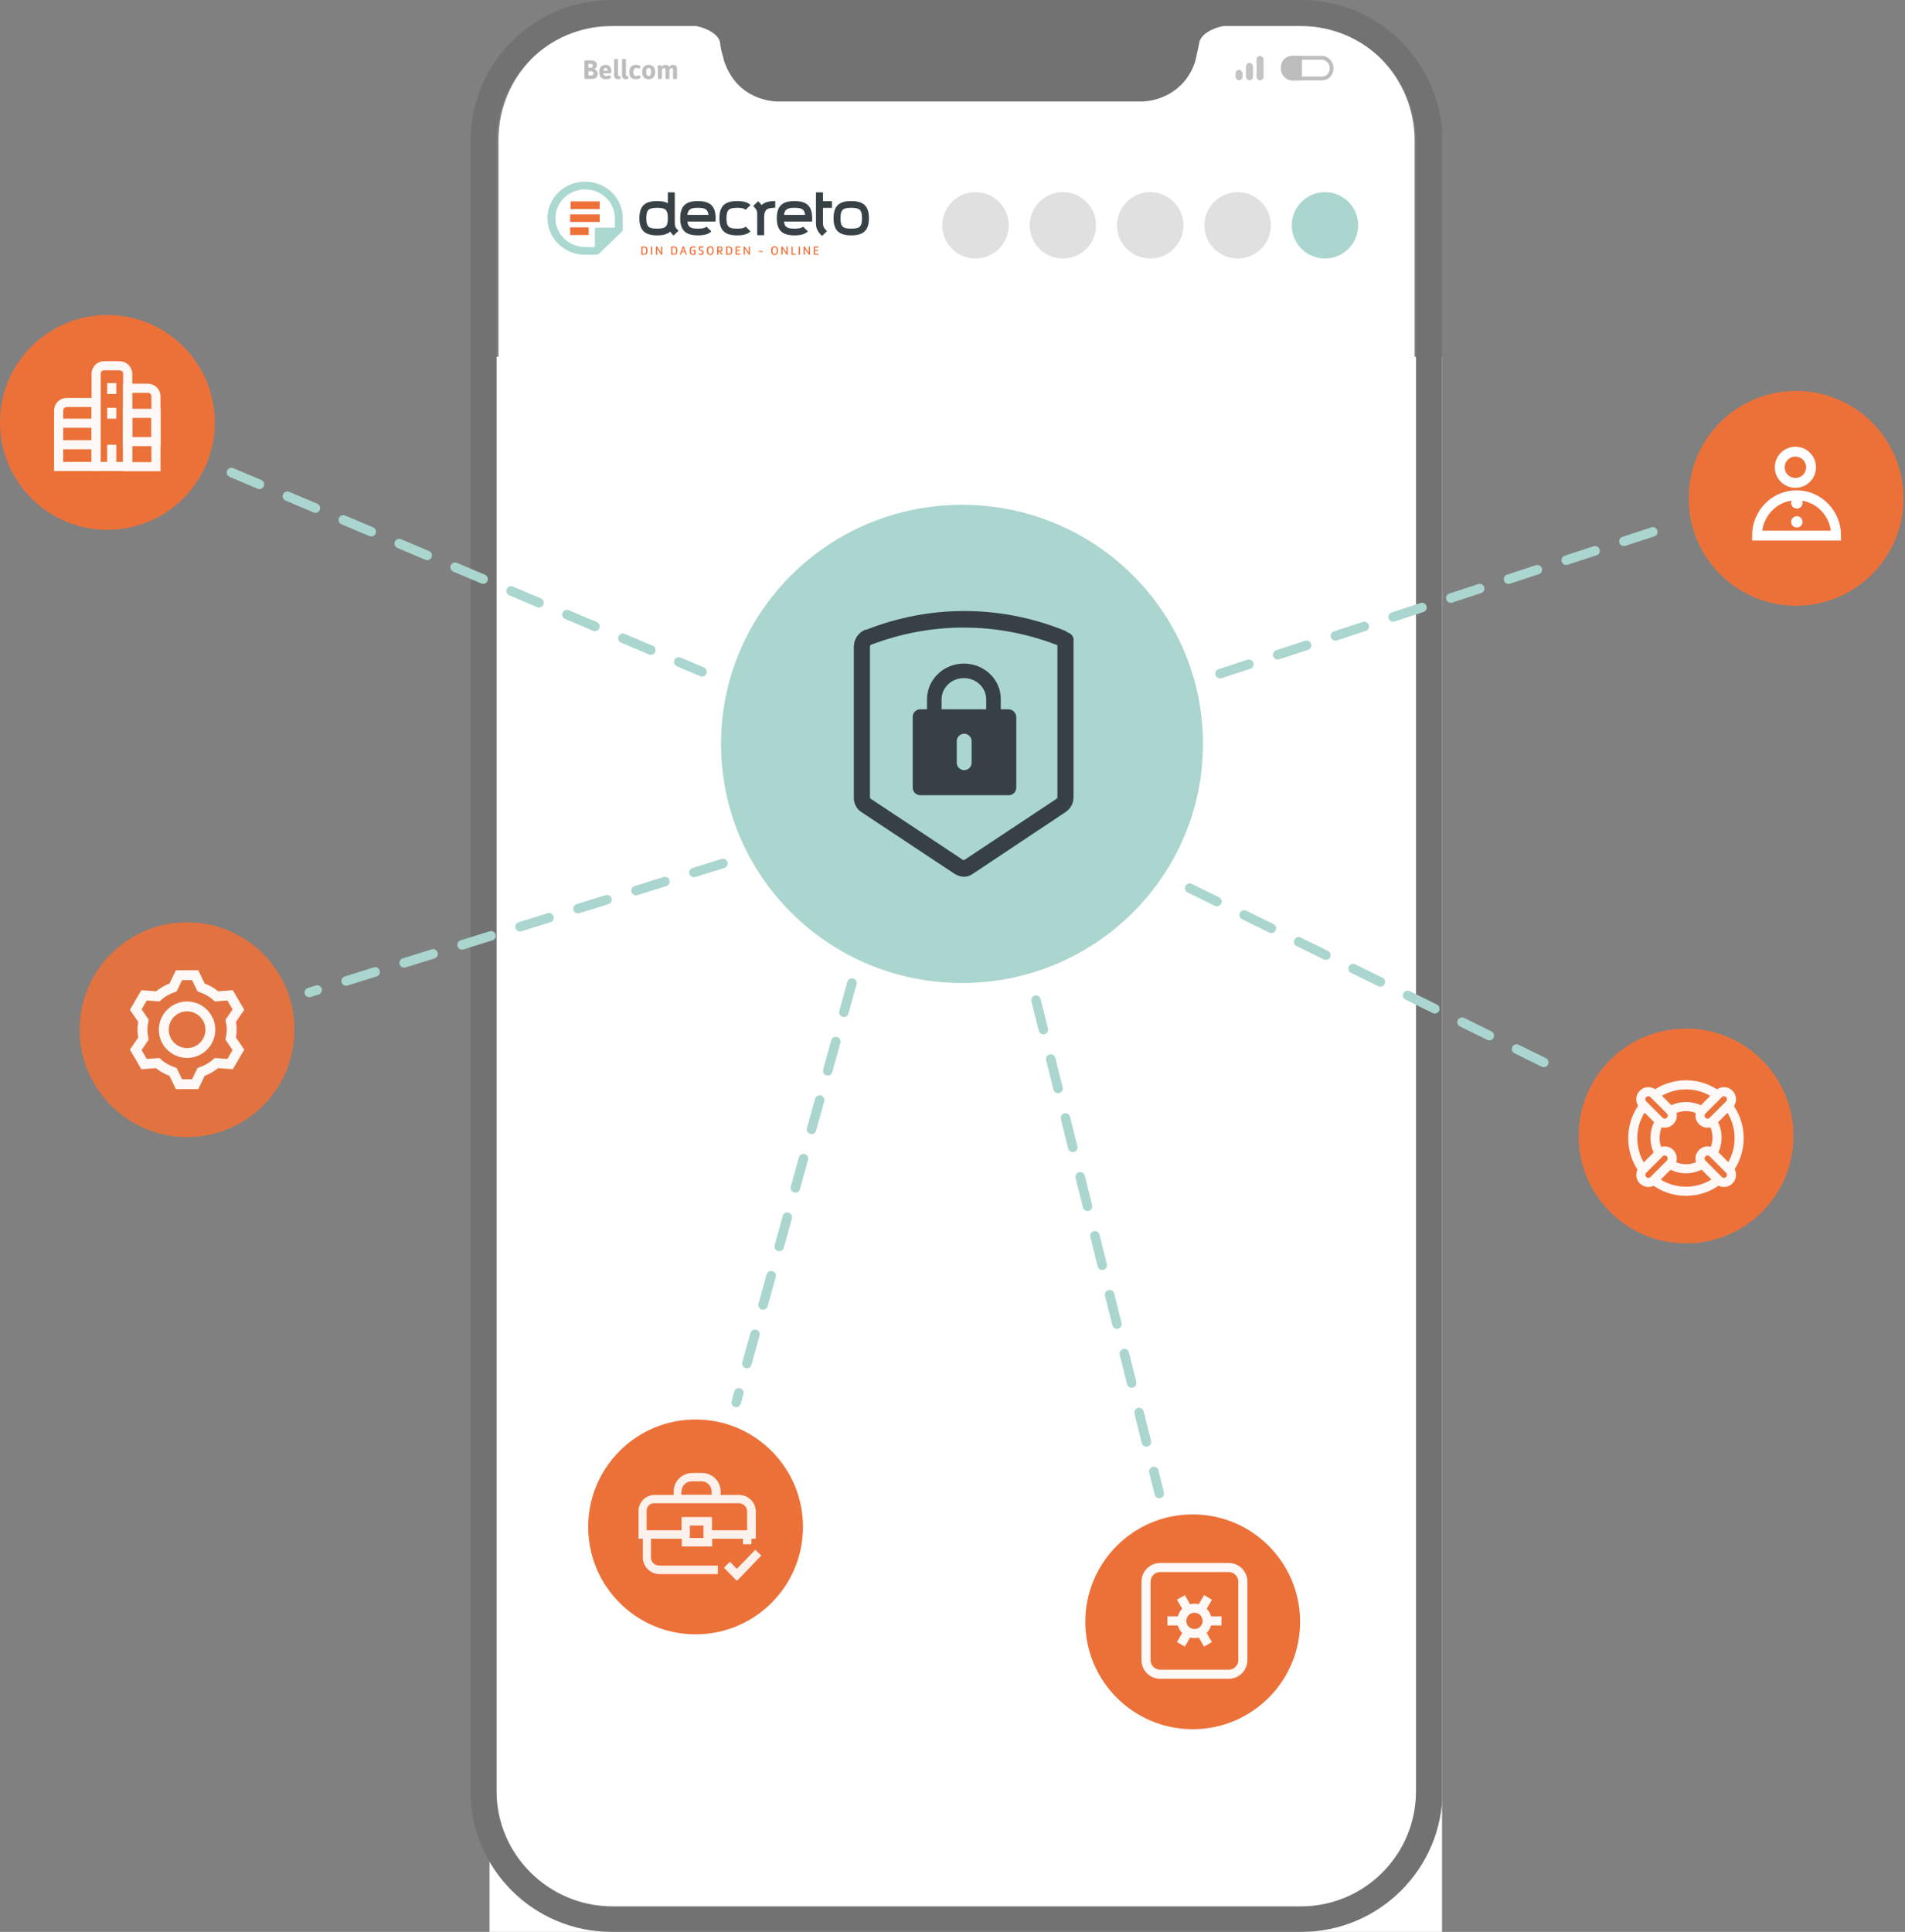 <svg width="502" height="509" viewBox="0 0 502 509" fill="none" xmlns="http://www.w3.org/2000/svg">
<rect x="0" y="0" width="502" height="509" fill="#808080" stroke="none"/>
<g clip-path="url(#clip0)">
<path d="M342.561 6.443H322.193C319.186 6.993 316.178 8.779 315.905 10.841C315.768 12.215 315.495 13.314 315.085 14.689C314.948 15.513 313.991 18.949 311.121 21.972C307.02 26.095 301.826 26.37 300.595 26.37H256.99H205.319C204.089 26.37 198.894 26.095 194.794 21.972C191.786 18.949 190.966 15.513 190.829 14.689C190.556 13.314 190.283 12.215 190.009 10.841C189.736 8.779 186.729 6.993 183.721 6.443H161.577C144.9 6.443 131.367 20.048 131.367 36.815V472.323C131.367 488.952 144.9 502.557 161.577 502.557H342.561C359.237 502.557 372.77 488.952 372.77 472.185V36.815C372.633 20.048 359.101 6.443 342.561 6.443Z" fill="white"/>
<path d="M129 94H401V518C401 533.464 388.464 546 373 546H157C141.536 546 129 533.464 129 518V94Z" fill="white"/>
<path d="M342.938 0H328.388H257.01H185.769H161.199C140.609 0 124 16.601 124 37.18V471.957C124 492.399 140.609 509 161.199 509H342.938C363.391 509 380.137 492.399 380.137 471.82V37.18C380 16.601 363.391 0 342.938 0ZM373.137 471.957C373.137 488.695 359.547 502.277 342.801 502.277H161.199C144.453 502.14 130.863 488.558 130.863 471.957V37.18C130.863 20.442 144.453 6.86 161.199 6.86H183.436C186.456 7.409 189.476 9.192 189.75 11.25C189.887 12.622 190.162 13.72 190.574 15.092C190.711 15.915 191.672 19.345 194.554 22.363C198.672 26.479 203.888 26.753 205.124 26.753H252.892H300.661C301.896 26.753 307.112 26.479 311.23 22.363C314.25 19.345 315.073 15.915 315.211 15.092C315.485 13.72 315.76 12.622 316.034 11.25C316.309 9.192 319.329 7.409 322.349 6.86H342.801C359.547 6.86 373.137 20.442 373.137 37.18V471.957Z" fill="#727272"/>
<g clip-path="url(#clip1)">
<path d="M170.092 67.081C169.978 67.103 169.841 67.125 169.704 67.125H169.11C169.019 67.125 168.996 67.103 168.996 67.037V65.044C168.996 64.956 169.019 64.956 169.11 64.956H169.704C169.864 64.956 170.047 64.956 170.207 65.022C170.618 65.177 170.618 65.731 170.618 66.063C170.618 66.461 170.572 66.948 170.092 67.081ZM170.024 65.266C169.933 65.221 169.75 65.221 169.636 65.221C169.544 65.221 169.43 65.221 169.339 65.243V66.838C169.453 66.838 169.59 66.86 169.727 66.86C170.252 66.86 170.275 66.505 170.275 66.085C170.275 65.819 170.298 65.398 170.024 65.266Z" fill="#EE713A"/>
<path d="M171.783 67.125H171.645C171.554 67.125 171.531 67.125 171.531 67.037V65.044C171.531 64.978 171.554 64.956 171.623 64.956H171.783C171.851 64.956 171.874 64.978 171.874 65.044V67.037C171.874 67.081 171.851 67.125 171.783 67.125Z" fill="#EE713A"/>
<path d="M174.364 67.125C174.296 67.125 174.273 67.125 174.227 67.081C174.182 67.037 174.159 66.97 174.113 66.926C174.022 66.793 173.93 66.66 173.839 66.528C173.611 66.195 173.405 65.863 173.177 65.531V67.037C173.177 67.103 173.154 67.125 173.085 67.125H172.948C172.857 67.125 172.834 67.125 172.834 67.037V65.044C172.834 64.956 172.857 64.956 172.948 64.956H173.04C173.108 64.956 173.131 64.956 173.154 65C173.199 65.044 173.222 65.111 173.268 65.155C173.359 65.288 173.451 65.398 173.519 65.531C173.748 65.863 173.976 66.218 174.204 66.55V65.022C174.204 64.933 174.227 64.933 174.296 64.933H174.433C174.501 64.933 174.524 64.956 174.524 65.022V67.015C174.547 67.147 174.456 67.125 174.364 67.125Z" fill="#EE713A"/>
<path d="M177.95 67.081C177.836 67.103 177.699 67.125 177.562 67.125H176.968C176.876 67.125 176.854 67.103 176.854 67.037V65.044C176.854 64.956 176.876 64.956 176.968 64.956H177.562C177.721 64.956 177.904 64.956 178.064 65.022C178.475 65.177 178.475 65.731 178.475 66.063C178.475 66.461 178.43 66.948 177.95 67.081ZM177.881 65.266C177.79 65.221 177.607 65.221 177.493 65.221C177.402 65.221 177.288 65.221 177.196 65.243V66.838C177.31 66.838 177.447 66.86 177.584 66.86C178.11 66.86 178.133 66.505 178.133 66.085C178.133 65.819 178.155 65.398 177.881 65.266Z" fill="#EE713A"/>
<path d="M180.987 67.125H180.805C180.736 67.125 180.713 67.103 180.691 67.037L180.462 66.417C180.211 66.417 179.96 66.417 179.708 66.417L179.503 67.015C179.48 67.081 179.457 67.125 179.389 67.125H179.229C179.206 67.125 179.16 67.125 179.16 67.103C179.16 67.081 179.183 67.037 179.183 67.015L179.868 65.044C179.891 64.956 179.914 64.933 180.005 64.933H180.142C180.234 64.933 180.257 64.956 180.279 65.044C180.348 65.199 181.01 67.037 181.01 67.081C181.033 67.103 181.01 67.125 180.987 67.125ZM180.097 65.31L179.823 66.151C180.005 66.151 180.211 66.151 180.394 66.151L180.097 65.31Z" fill="#EE713A"/>
<path d="M183.181 67.103C183.044 67.147 182.815 67.17 182.678 67.17C182.541 67.17 182.404 67.17 182.29 67.125C181.787 66.993 181.765 66.461 181.765 66.063C181.765 65.708 181.787 65.155 182.176 65C182.336 64.933 182.518 64.933 182.678 64.933C182.838 64.933 182.998 64.933 183.158 64.956C183.204 64.956 183.272 64.956 183.272 65.022V65.133C183.272 65.177 183.272 65.243 183.204 65.243C183.135 65.243 183.067 65.221 182.998 65.221C182.907 65.221 182.815 65.221 182.747 65.221C182.633 65.221 182.45 65.221 182.359 65.266C182.107 65.376 182.107 65.841 182.107 66.085C182.107 66.373 182.107 66.815 182.473 66.882C182.564 66.904 182.655 66.904 182.747 66.904C182.815 66.904 182.884 66.882 182.952 66.882V66.129H182.564C182.45 66.129 182.473 66.04 182.473 65.974C182.473 65.908 182.473 65.863 182.564 65.863H183.204C183.272 65.863 183.295 65.885 183.295 65.952V66.993C183.272 67.059 183.249 67.081 183.181 67.103Z" fill="#EE713A"/>
<path d="M185.351 66.926C185.236 67.147 184.939 67.147 184.711 67.147C184.551 67.147 184.391 67.147 184.231 67.125C184.186 67.125 184.117 67.125 184.117 67.059V66.948C184.117 66.882 184.117 66.838 184.186 66.838C184.277 66.838 184.368 66.86 184.437 66.86C184.551 66.86 184.665 66.86 184.757 66.86C184.985 66.86 185.077 66.838 185.077 66.572C185.077 66.395 185.099 66.284 184.917 66.218C184.78 66.151 184.643 66.107 184.505 66.04C184.163 65.885 184.117 65.819 184.117 65.465C184.117 65.31 184.117 65.133 184.254 65.022C184.391 64.889 184.643 64.911 184.848 64.911C184.985 64.911 185.122 64.911 185.259 64.933C185.305 64.933 185.373 64.933 185.373 65V65.111C185.373 65.177 185.373 65.221 185.305 65.221C185.259 65.221 185.191 65.221 185.145 65.221C185.077 65.221 185.008 65.221 184.939 65.221C184.848 65.221 184.78 65.221 184.711 65.221C184.46 65.221 184.46 65.332 184.46 65.531C184.46 65.686 184.46 65.731 184.62 65.775C184.711 65.819 184.802 65.863 184.894 65.885C184.985 65.93 185.099 65.974 185.191 66.018C185.396 66.129 185.419 66.262 185.419 66.483C185.396 66.594 185.396 66.815 185.351 66.926Z" fill="#EE713A"/>
<path d="M187.84 66.904C187.657 67.125 187.452 67.192 187.155 67.192C186.881 67.192 186.652 67.125 186.47 66.904C186.287 66.66 186.241 66.328 186.241 66.04C186.241 65.73 186.264 65.421 186.47 65.177C186.652 64.956 186.858 64.889 187.155 64.889C187.429 64.889 187.657 64.956 187.84 65.177C188.023 65.421 188.069 65.753 188.069 66.04C188.046 66.328 188.023 66.638 187.84 66.904ZM187.635 65.421C187.543 65.221 187.36 65.177 187.178 65.177C186.995 65.177 186.789 65.243 186.721 65.421C186.652 65.575 186.63 65.863 186.63 66.04C186.63 66.218 186.63 66.505 186.721 66.66C186.812 66.86 186.995 66.926 187.178 66.926C187.383 66.926 187.566 66.86 187.635 66.66C187.703 66.505 187.726 66.218 187.726 66.04C187.703 65.863 187.703 65.575 187.635 65.421Z" fill="#EE713A"/>
<path d="M190.445 67.125H190.239C190.171 67.125 190.125 67.125 190.079 67.059L189.485 66.306H189.303V67.037C189.303 67.103 189.28 67.125 189.211 67.125H189.074C188.983 67.125 188.96 67.103 188.96 67.037V65.044C188.96 64.956 188.983 64.956 189.074 64.956H189.691C189.896 64.956 190.079 64.933 190.216 65.088C190.353 65.243 190.376 65.509 190.376 65.686C190.376 66.018 190.262 66.262 189.874 66.284L190.445 67.015C190.468 67.037 190.468 67.059 190.468 67.081C190.513 67.103 190.49 67.125 190.445 67.125ZM189.942 65.243C189.874 65.221 189.759 65.221 189.691 65.221C189.577 65.221 189.44 65.221 189.303 65.221V65.996H189.737C190.011 65.996 190.056 65.885 190.056 65.642C190.079 65.553 190.079 65.31 189.942 65.243Z" fill="#EE713A"/>
<path d="M192.431 67.081C192.317 67.103 192.18 67.125 192.043 67.125H191.449C191.358 67.125 191.335 67.103 191.335 67.037V65.044C191.335 64.956 191.358 64.956 191.449 64.956H192.043C192.203 64.956 192.386 64.956 192.546 65.022C192.957 65.177 192.957 65.731 192.957 66.063C192.957 66.461 192.911 66.948 192.431 67.081ZM192.363 65.266C192.271 65.221 192.089 65.221 191.975 65.221C191.883 65.221 191.769 65.221 191.678 65.243V66.838C191.792 66.838 191.929 66.86 192.066 66.86C192.591 66.86 192.614 66.505 192.614 66.085C192.591 65.819 192.614 65.398 192.363 65.266Z" fill="#EE713A"/>
<path d="M194.99 67.125H193.962C193.87 67.125 193.848 67.103 193.848 67.037V65.044C193.848 64.956 193.87 64.956 193.962 64.956H194.99C195.104 64.956 195.081 65.044 195.081 65.133C195.081 65.199 195.081 65.243 194.99 65.243C194.716 65.243 194.442 65.243 194.19 65.221V65.886C194.442 65.886 194.693 65.863 194.921 65.863C195.013 65.863 195.013 65.952 195.013 66.018C195.013 66.085 195.013 66.129 194.921 66.129C194.67 66.129 194.442 66.129 194.19 66.107V66.86C194.464 66.86 194.738 66.838 195.013 66.838C195.081 66.838 195.104 66.882 195.104 66.948V67.037C195.081 67.103 195.058 67.125 194.99 67.125Z" fill="#EE713A"/>
<path d="M197.48 67.125C197.411 67.125 197.388 67.125 197.343 67.081C197.297 67.037 197.274 66.97 197.228 66.926C197.137 66.793 197.046 66.66 196.954 66.528C196.726 66.195 196.52 65.863 196.292 65.531V67.037C196.292 67.103 196.269 67.125 196.2 67.125H196.063C195.972 67.125 195.949 67.125 195.949 67.037V65.044C195.949 64.956 195.972 64.956 196.063 64.956H196.155C196.223 64.956 196.246 64.956 196.269 65C196.315 65.044 196.338 65.111 196.383 65.155C196.475 65.288 196.566 65.398 196.634 65.531C196.863 65.863 197.091 66.218 197.32 66.55V65.022C197.32 64.933 197.343 64.933 197.411 64.933H197.548C197.617 64.933 197.639 64.956 197.639 65.022V67.015C197.662 67.147 197.571 67.125 197.48 67.125Z" fill="#EE713A"/>
<path d="M200.905 66.373H199.992C199.923 66.373 199.9 66.351 199.9 66.284V66.195C199.9 66.151 199.946 66.129 199.992 66.129H200.928C200.997 66.129 201.02 66.129 201.02 66.195V66.284C200.997 66.351 200.997 66.373 200.905 66.373Z" fill="#EE713A"/>
<path d="M204.788 66.904C204.606 67.125 204.4 67.192 204.103 67.192C203.829 67.192 203.601 67.125 203.418 66.904C203.235 66.66 203.189 66.328 203.189 66.04C203.189 65.73 203.212 65.421 203.418 65.177C203.601 64.956 203.806 64.889 204.103 64.889C204.377 64.889 204.606 64.956 204.788 65.177C204.971 65.421 205.017 65.753 205.017 66.04C205.017 66.328 204.971 66.638 204.788 66.904ZM204.583 65.421C204.491 65.221 204.309 65.177 204.126 65.177C203.92 65.177 203.738 65.243 203.669 65.421C203.601 65.575 203.578 65.863 203.578 66.04C203.578 66.218 203.578 66.505 203.669 66.66C203.76 66.86 203.943 66.926 204.126 66.926C204.332 66.926 204.514 66.86 204.583 66.66C204.651 66.505 204.674 66.218 204.674 66.04C204.651 65.863 204.651 65.575 204.583 65.421Z" fill="#EE713A"/>
<path d="M207.415 67.125C207.347 67.125 207.324 67.125 207.278 67.081C207.232 67.037 207.21 66.97 207.164 66.926C207.073 66.793 206.981 66.66 206.89 66.528C206.661 66.195 206.456 65.863 206.227 65.531V67.037C206.227 67.103 206.205 67.125 206.136 67.125H205.999C205.908 67.125 205.885 67.125 205.885 67.037V65.044C205.885 64.956 205.908 64.956 205.999 64.956H206.09C206.159 64.956 206.182 64.956 206.205 65C206.25 65.044 206.273 65.111 206.319 65.155C206.41 65.288 206.501 65.398 206.57 65.531C206.798 65.863 207.027 66.218 207.255 66.55V65.022C207.255 64.933 207.278 64.933 207.347 64.933H207.484C207.552 64.933 207.575 64.956 207.575 65.022V67.015C207.621 67.147 207.529 67.125 207.415 67.125Z" fill="#EE713A"/>
<path d="M209.608 67.125H208.672C208.58 67.125 208.558 67.103 208.558 67.037V65.044C208.558 64.956 208.58 64.956 208.672 64.956H208.809C208.877 64.956 208.9 64.978 208.9 65.044V66.86C209.129 66.86 209.38 66.86 209.608 66.86C209.7 66.86 209.677 66.904 209.677 66.971V67.059C209.7 67.103 209.677 67.125 209.608 67.125Z" fill="#EE713A"/>
<path d="M210.728 67.125H210.591C210.499 67.125 210.477 67.125 210.477 67.037V65.044C210.477 64.978 210.499 64.956 210.568 64.956H210.728C210.796 64.956 210.819 64.978 210.819 65.044V67.037C210.819 67.081 210.796 67.125 210.728 67.125Z" fill="#EE713A"/>
<path d="M213.286 67.125C213.218 67.125 213.195 67.125 213.149 67.081C213.104 67.037 213.081 66.97 213.035 66.926C212.944 66.793 212.852 66.66 212.761 66.528C212.532 66.195 212.327 65.863 212.098 65.531V67.037C212.098 67.103 212.076 67.125 212.007 67.125H211.87C211.779 67.125 211.756 67.125 211.756 67.037V65.044C211.756 64.956 211.779 64.956 211.87 64.956H211.961C212.03 64.956 212.053 64.956 212.076 65C212.121 65.044 212.144 65.111 212.19 65.155C212.281 65.288 212.373 65.398 212.441 65.531C212.67 65.863 212.898 66.218 213.126 66.55V65.022C213.126 64.933 213.149 64.933 213.218 64.933H213.355C213.423 64.933 213.446 64.956 213.446 65.022V67.015C213.492 67.147 213.4 67.125 213.286 67.125Z" fill="#EE713A"/>
<path d="M215.57 67.125H214.542C214.451 67.125 214.428 67.103 214.428 67.037V65.044C214.428 64.956 214.451 64.956 214.542 64.956H215.57C215.684 64.956 215.661 65.044 215.661 65.133C215.661 65.199 215.661 65.243 215.57 65.243C215.296 65.243 215.022 65.243 214.77 65.221V65.886C215.022 65.886 215.273 65.863 215.501 65.863C215.593 65.863 215.593 65.952 215.593 66.018C215.593 66.085 215.593 66.129 215.501 66.129C215.25 66.129 215.022 66.129 214.77 66.107V66.86C215.044 66.86 215.319 66.838 215.593 66.838C215.661 66.838 215.684 66.882 215.684 66.948V67.037C215.661 67.103 215.638 67.125 215.57 67.125Z" fill="#EE713A"/>
<path d="M224.319 52.977C221.053 52.977 219.659 54.328 219.659 57.494C219.659 60.66 221.053 62.011 224.319 62.011C227.585 62.011 228.979 60.66 228.979 57.494C228.979 54.328 227.585 52.977 224.319 52.977ZM224.319 60.239C222.058 60.239 221.487 59.708 221.487 57.494C221.487 55.324 222.058 54.748 224.319 54.748C226.557 54.748 227.151 55.302 227.151 57.494C227.151 59.708 226.58 60.239 224.319 60.239Z" fill="#374146"/>
<path d="M178.727 60.749C177.996 60.04 177.814 59.62 177.814 58.8V50.763C177.814 50.719 177.768 50.675 177.722 50.675H176.078C176.032 50.675 175.986 50.719 175.986 50.763V53.531C175.278 53.154 174.342 52.977 173.154 52.977C169.887 52.977 168.494 54.328 168.494 57.494C168.494 60.66 169.887 62.011 173.154 62.011C174.707 62.011 175.849 61.701 176.603 61.036C176.831 61.369 177.105 61.679 177.425 61.989C177.471 62.033 177.539 62.033 177.562 61.989L178.727 60.859C178.773 60.837 178.773 60.771 178.727 60.749ZM173.154 60.239C170.893 60.239 170.321 59.708 170.321 57.494C170.321 55.324 170.893 54.748 173.154 54.748C175.415 54.748 175.986 55.302 175.986 57.494C175.986 59.708 175.415 60.239 173.154 60.239Z" fill="#374146"/>
<path d="M215.045 50.763C215.045 50.719 215.091 50.675 215.137 50.675H216.781C216.827 50.675 216.873 50.719 216.873 50.763V52.999H219.134C219.18 52.999 219.225 53.044 219.225 53.088V54.682C219.225 54.726 219.18 54.771 219.134 54.771H216.873V58.8C216.873 59.642 217.078 60.062 217.855 60.837C217.901 60.882 217.901 60.926 217.855 60.97L216.69 62.099C216.644 62.144 216.599 62.144 216.553 62.099C215.594 61.169 215.022 60.328 215.022 58.822V50.763H215.045Z" fill="#374146"/>
<path d="M183.913 52.977C180.646 52.977 179.253 54.328 179.253 57.494C179.253 60.66 180.646 62.011 183.913 62.011C185.557 62.011 186.631 61.701 187.385 61.036C187.43 60.992 187.43 60.948 187.385 60.904L186.242 59.775C186.197 59.73 186.151 59.73 186.105 59.775C185.717 60.107 185.009 60.239 183.935 60.239C182.017 60.239 181.309 59.863 181.149 58.38H188.481C188.527 58.38 188.572 58.335 188.572 58.291V57.494C188.572 54.328 187.179 52.977 183.913 52.977ZM181.126 56.608C181.309 55.169 182.017 54.748 183.913 54.748C185.808 54.748 186.517 55.147 186.699 56.608H181.126Z" fill="#374146"/>
<path d="M209.358 52.977C206.092 52.977 204.698 54.328 204.698 57.494C204.698 60.66 206.092 62.011 209.358 62.011C211.003 62.011 212.076 61.701 212.83 61.036C212.876 60.992 212.876 60.948 212.83 60.904L211.688 59.775C211.642 59.73 211.596 59.73 211.551 59.775C211.162 60.107 210.454 60.239 209.381 60.239C207.462 60.239 206.754 59.863 206.594 58.38H213.926C213.972 58.38 214.018 58.335 214.018 58.291V57.494C214.018 54.328 212.624 52.977 209.358 52.977ZM206.594 56.608C206.777 55.169 207.485 54.748 209.381 54.748C211.277 54.748 211.985 55.147 212.167 56.608H206.594Z" fill="#374146"/>
<path d="M194.26 54.748C195.333 54.748 196.041 54.903 196.43 55.213C196.475 55.258 196.521 55.258 196.567 55.213L197.709 54.084C197.754 54.04 197.754 53.996 197.709 53.951C196.955 53.265 195.881 52.977 194.237 52.977C190.97 52.977 189.577 54.328 189.577 57.494C189.577 60.66 190.97 62.011 194.237 62.011C195.881 62.011 196.955 61.701 197.709 61.036C197.754 60.992 197.754 60.948 197.709 60.904L196.567 59.775C196.521 59.73 196.475 59.73 196.43 59.775C196.041 60.107 195.333 60.239 194.26 60.239C191.998 60.239 191.427 59.708 191.427 57.494C191.45 55.324 192.021 54.748 194.26 54.748Z" fill="#374146"/>
<path d="M204.196 52.977C202.574 52.977 201.432 53.309 200.678 54.018C200.45 53.708 200.176 53.398 199.856 53.088C199.81 53.044 199.764 53.044 199.719 53.088L198.554 54.217C198.508 54.261 198.508 54.306 198.554 54.35C199.33 55.103 199.536 55.523 199.536 56.387V61.878C199.536 61.922 199.582 61.966 199.627 61.966H201.272C201.318 61.966 201.363 61.922 201.363 61.878V59.531V57.494C201.363 55.324 201.934 54.748 204.196 54.748C204.241 54.748 204.287 54.704 204.287 54.66V53.066C204.31 53.022 204.264 52.977 204.196 52.977Z" fill="#374146"/>
<path d="M158.032 58.38C158.032 58.446 157.986 58.49 157.918 58.49H150.357C150.289 58.49 150.243 58.446 150.243 58.38V56.586C150.243 56.52 150.289 56.475 150.357 56.475H157.918C157.986 56.475 158.032 56.52 158.032 56.586V58.38Z" fill="#EE713A"/>
<path d="M158.031 54.97C158.031 55.036 157.986 55.081 157.917 55.081H150.471C150.402 55.081 150.356 55.036 150.356 54.97V53.176C150.356 53.11 150.402 53.066 150.471 53.066H157.917C157.986 53.066 158.031 53.11 158.031 53.176V54.97Z" fill="#EE713A"/>
<path d="M155.131 61.811C155.131 61.878 155.086 61.922 155.017 61.922H150.357C150.289 61.922 150.243 61.878 150.243 61.811V60.018C150.243 59.952 150.289 59.907 150.357 59.907H155.017C155.086 59.907 155.131 59.952 155.131 60.018V61.811Z" fill="#EE713A"/>
<path d="M154.195 47.863C148.713 47.863 144.259 52.18 144.259 57.494C144.259 62.808 148.713 67.125 154.195 67.125H157.141C157.416 67.125 157.69 67.015 157.872 66.837L163.811 61.081C164.017 60.882 164.108 60.638 164.108 60.372V57.494C164.131 52.18 159.677 47.863 154.195 47.863ZM154.195 65.088C149.878 65.088 146.36 61.679 146.36 57.494C146.36 53.309 149.878 49.9 154.195 49.9C158.512 49.9 162.03 53.309 162.03 57.494V59.929L161.984 59.974H157.096C156.913 59.974 156.753 60.129 156.753 60.306V65.066L156.707 65.11H154.195V65.088Z" fill="#ABD8D0"/>
</g>
<rect x="325.59" y="18.409" width="1.842" height="2.761" rx="0.921" fill="#C4C4C4"/>
<rect x="328.353" y="16.568" width="1.842" height="4.602" rx="0.921" fill="#C4C4C4"/>
<rect x="331.115" y="14.727" width="1.842" height="6.443" rx="0.921" fill="#C4C4C4"/>
<rect x="338.062" y="15.227" width="12.813" height="5.443" rx="2.5" fill="white" stroke="#BDBDBD"/>
<path d="M338.062 17.727C338.062 16.346 339.181 15.227 340.562 15.227H342.587V20.67H340.562C339.181 20.67 338.062 19.551 338.062 18.17V17.727Z" fill="#BDBDBD" stroke="#BDBDBD"/>
<path d="M154.28 20.806C154.182 20.806 154.109 20.785 154.063 20.744C154.021 20.697 154 20.625 154 20.526V16.186C154 16.088 154.021 16.018 154.063 15.976C154.109 15.93 154.182 15.906 154.28 15.906H155.666C156.235 15.906 156.653 16.016 156.919 16.235C157.185 16.455 157.318 16.758 157.318 17.145C157.318 17.379 157.245 17.593 157.101 17.79C156.961 17.981 156.781 18.121 156.562 18.209L156.569 18.238C156.844 18.294 157.07 18.431 157.248 18.651C157.425 18.87 157.514 19.115 157.514 19.386C157.514 19.843 157.367 20.195 157.073 20.442C156.783 20.685 156.347 20.806 155.764 20.806H154.28ZM155.561 17.86C155.766 17.86 155.925 17.811 156.037 17.712C156.153 17.614 156.212 17.488 156.212 17.334C156.212 16.989 155.999 16.817 155.575 16.817H155.078V17.86H155.561ZM155.764 19.89C155.969 19.89 156.128 19.84 156.24 19.742C156.352 19.645 156.408 19.505 156.408 19.323C156.408 19.14 156.342 19.005 156.212 18.916C156.081 18.823 155.894 18.776 155.652 18.776H155.078V19.89H155.764ZM159.738 20.863C159.122 20.863 158.663 20.699 158.359 20.372C158.061 20.041 157.911 19.584 157.911 19C157.911 18.343 158.061 17.86 158.359 17.552C158.663 17.244 159.08 17.09 159.612 17.09C160.13 17.09 160.511 17.258 160.753 17.593C161.001 17.93 161.124 18.363 161.124 18.895C161.124 18.951 161.075 19.035 160.977 19.148C160.884 19.255 160.814 19.308 160.767 19.308H158.982C159.006 19.575 159.085 19.764 159.22 19.875C159.356 19.988 159.545 20.044 159.787 20.044C159.918 20.044 160.037 20.029 160.144 20.002C160.252 19.969 160.364 19.929 160.48 19.883C160.555 19.845 160.606 19.826 160.634 19.826C160.681 19.826 160.732 19.861 160.788 19.931C160.849 19.997 160.898 20.074 160.935 20.163C160.977 20.247 160.998 20.312 160.998 20.358C160.998 20.466 160.926 20.559 160.781 20.639C160.637 20.713 160.464 20.769 160.263 20.806C160.063 20.844 159.888 20.863 159.738 20.863ZM160.116 18.616C160.116 18.401 160.074 18.23 159.99 18.105C159.906 17.974 159.78 17.909 159.612 17.909C159.267 17.909 159.057 18.144 158.982 18.616H160.116ZM162.854 20.863C162.172 20.863 161.832 20.485 161.832 19.729V15.752C161.832 15.603 161.972 15.528 162.252 15.528H162.448C162.728 15.528 162.868 15.603 162.868 15.752V19.742C162.868 19.85 162.886 19.927 162.924 19.974C162.966 20.02 163.031 20.044 163.12 20.044C163.143 20.044 163.173 20.039 163.211 20.029C163.253 20.02 163.285 20.015 163.309 20.015C163.351 20.015 163.388 20.05 163.421 20.12C163.453 20.191 163.479 20.267 163.498 20.352C163.516 20.436 163.526 20.491 163.526 20.52C163.526 20.748 163.302 20.863 162.854 20.863ZM164.932 20.863C164.25 20.863 163.91 20.485 163.91 19.729V15.752C163.91 15.603 164.05 15.528 164.33 15.528H164.526C164.806 15.528 164.946 15.603 164.946 15.752V19.742C164.946 19.85 164.964 19.927 165.002 19.974C165.044 20.02 165.109 20.044 165.198 20.044C165.221 20.044 165.251 20.039 165.289 20.029C165.331 20.02 165.363 20.015 165.387 20.015C165.429 20.015 165.466 20.05 165.499 20.12C165.531 20.191 165.557 20.267 165.576 20.352C165.594 20.436 165.604 20.491 165.604 20.52C165.604 20.748 165.38 20.863 164.932 20.863ZM167.605 20.863C167.008 20.863 166.564 20.711 166.275 20.407C165.986 20.099 165.841 19.631 165.841 19C165.841 18.366 165.986 17.89 166.275 17.573C166.569 17.25 167.024 17.09 167.64 17.09C167.925 17.09 168.188 17.134 168.431 17.223C168.678 17.306 168.802 17.423 168.802 17.573C168.802 17.642 168.753 17.75 168.655 17.895C168.562 18.039 168.487 18.111 168.431 18.111C168.412 18.111 168.37 18.095 168.305 18.062C168.212 18.016 168.118 17.979 168.025 17.951C167.936 17.922 167.827 17.909 167.696 17.909C167.421 17.909 167.22 17.995 167.094 18.168C166.968 18.34 166.905 18.608 166.905 18.973C166.905 19.337 166.963 19.607 167.08 19.785C167.201 19.957 167.393 20.044 167.654 20.044C167.775 20.044 167.883 20.032 167.976 20.009C168.074 19.98 168.153 19.955 168.214 19.931C168.279 19.908 168.321 19.892 168.34 19.883C168.415 19.855 168.457 19.84 168.466 19.84C168.513 19.84 168.564 19.875 168.62 19.945C168.681 20.011 168.73 20.088 168.767 20.177C168.809 20.261 168.83 20.326 168.83 20.372C168.83 20.489 168.751 20.585 168.592 20.66C168.438 20.734 168.263 20.785 168.067 20.814C167.871 20.846 167.717 20.863 167.605 20.863ZM170.939 20.863C170.384 20.863 169.962 20.701 169.672 20.38C169.383 20.053 169.238 19.584 169.238 18.973C169.238 18.361 169.383 17.895 169.672 17.573C169.962 17.25 170.384 17.09 170.939 17.09C171.495 17.09 171.915 17.25 172.199 17.573C172.489 17.895 172.633 18.361 172.633 18.973C172.633 19.584 172.489 20.053 172.199 20.38C171.915 20.701 171.495 20.863 170.939 20.863ZM170.939 20.044C171.159 20.044 171.32 19.955 171.422 19.777C171.53 19.596 171.583 19.327 171.583 18.973C171.583 18.618 171.53 18.352 171.422 18.174C171.32 17.997 171.159 17.909 170.939 17.909C170.72 17.909 170.557 17.997 170.449 18.174C170.342 18.352 170.288 18.618 170.288 18.973C170.288 19.686 170.505 20.044 170.939 20.044ZM177.382 17.09C177.732 17.09 177.988 17.183 178.152 17.369C178.32 17.552 178.404 17.836 178.404 18.224V20.596C178.404 20.746 178.264 20.82 177.984 20.82H177.788C177.508 20.82 177.368 20.746 177.368 20.596V18.378C177.368 18.233 177.335 18.125 177.27 18.055C177.209 17.981 177.104 17.944 176.955 17.944C176.74 17.944 176.556 18.076 176.402 18.343V20.596C176.402 20.746 176.262 20.82 175.982 20.82H175.786C175.506 20.82 175.366 20.746 175.366 20.596V18.378C175.366 18.233 175.333 18.125 175.268 18.055C175.207 17.981 175.102 17.944 174.953 17.944C174.827 17.944 174.717 17.985 174.624 18.07C174.53 18.149 174.456 18.242 174.4 18.349V20.596C174.4 20.746 174.26 20.82 173.98 20.82H173.784C173.504 20.82 173.364 20.746 173.364 20.596V18.378C173.364 18.172 173.357 18.016 173.343 17.909C173.333 17.797 173.319 17.673 173.301 17.538C173.287 17.472 173.28 17.423 173.28 17.39C173.28 17.316 173.373 17.26 173.56 17.223C173.751 17.185 173.919 17.166 174.064 17.166C174.148 17.166 174.206 17.199 174.239 17.265C174.271 17.325 174.295 17.393 174.309 17.468C174.327 17.542 174.339 17.593 174.344 17.622C174.456 17.472 174.603 17.346 174.785 17.244C174.971 17.141 175.17 17.09 175.38 17.09C175.622 17.09 175.818 17.134 175.968 17.223C176.122 17.306 176.234 17.439 176.304 17.622C176.42 17.472 176.574 17.346 176.766 17.244C176.957 17.141 177.162 17.09 177.382 17.09Z" fill="#BDBDBD"/>
<ellipse cx="257.065" cy="59.368" rx="8.748" ry="8.744" fill="#E0E0E0"/>
<ellipse cx="280.086" cy="59.368" rx="8.748" ry="8.744" fill="#E0E0E0"/>
<ellipse cx="303.108" cy="59.368" rx="8.748" ry="8.744" fill="#E0E0E0"/>
<ellipse cx="326.129" cy="59.368" rx="8.748" ry="8.744" fill="#E0E0E0"/>
<ellipse cx="349.152" cy="59.368" rx="8.748" ry="8.744" fill="#AAD6CF"/>
</g>
<path d="M253.5 259C288.57 259 317 230.794 317 196C317 161.206 288.57 133 253.5 133C218.43 133 190 161.206 190 196C190 230.794 218.43 259 253.5 259Z" fill="#AAD6CF"/>
<path d="M321.5 177.5L439 139" stroke="#AAD6CF" stroke-width="2.5" stroke-miterlimit="10" stroke-linecap="round" stroke-dasharray="8 8"/>
<path d="M224.5 259L194 369.5" stroke="#AAD6CF" stroke-width="2.5" stroke-miterlimit="10" stroke-linecap="round" stroke-dasharray="8 8"/>
<path d="M273 263.5L305.5 393.5" stroke="#AAD6CF" stroke-width="2.5" stroke-miterlimit="10" stroke-linecap="round" stroke-dasharray="8 8"/>
<path d="M61.001 124.5L185 177" stroke="#AAD6CF" stroke-width="2.5" stroke-miterlimit="10" stroke-linecap="round" stroke-dasharray="8 8"/>
<path d="M190.5 227.5L81.5 261.5" stroke="#AAD6CF" stroke-width="2.5" stroke-miterlimit="10" stroke-linecap="round" stroke-dasharray="8 8"/>
<path d="M313.5 234L408 280.5" stroke="#AAD6CF" stroke-width="2.5" stroke-miterlimit="10" stroke-linecap="round" stroke-dasharray="8 8"/>
<path d="M28.3 139.6C43.93 139.6 56.6 126.93 56.6 111.3C56.6 95.67 43.93 83 28.3 83C12.67 83 0 95.67 0 111.3C0 126.93 12.67 139.6 28.3 139.6Z" fill="#EC7139"/>
<path d="M473.3 159.6C488.93 159.6 501.6 146.93 501.6 131.3C501.6 115.67 488.93 103 473.3 103C457.67 103 445 115.67 445 131.3C445 146.93 457.67 159.6 473.3 159.6Z" fill="#EC7139"/>
<path d="M314.3 455.6C329.93 455.6 342.6 442.93 342.6 427.3C342.6 411.67 329.93 399 314.3 399C298.67 399 286 411.67 286 427.3C286 442.93 298.67 455.6 314.3 455.6Z" fill="#EC7139"/>
<path d="M183.3 430.6C198.93 430.6 211.6 417.93 211.6 402.3C211.6 386.67 198.93 374 183.3 374C167.67 374 155 386.67 155 402.3C155 417.93 167.67 430.6 183.3 430.6Z" fill="#EC7139"/>
<g opacity="0.95">
<path d="M25.282 122.901H15.45V108.179C15.45 106.982 16.387 106.046 17.583 106.046H25.282V122.901V122.901Z" stroke="white" stroke-width="2.4" stroke-miterlimit="10"/>
<path d="M15.45 111.508H25.282" stroke="white" stroke-width="2.4" stroke-miterlimit="10"/>
<path d="M15.45 117.179H25.282" stroke="white" stroke-width="2.4" stroke-miterlimit="10"/>
<path d="M41.097 108.907H33.605V122.953H41.097V108.907Z" stroke="white" stroke-width="2.4" stroke-miterlimit="10"/>
<path d="M41.097 116.346H33.605V102.3H39.016C40.16 102.3 41.097 103.237 41.097 104.381V116.346Z" stroke="white" stroke-width="2.4" stroke-miterlimit="10"/>
<path d="M31.526 96.37H27.416C26.271 96.37 25.335 97.306 25.335 98.451V122.901H33.658V98.451C33.606 97.306 32.67 96.37 31.526 96.37Z" stroke="white" stroke-width="2.4" stroke-miterlimit="10"/>
<path d="M29.444 122.901V117.179" stroke="white" stroke-width="2.4" stroke-miterlimit="10"/>
<path d="M29.444 103.809V100.948" stroke="white" stroke-width="2.4" stroke-miterlimit="10"/>
<path d="M29.444 110.312V107.45" stroke="white" stroke-width="2.4" stroke-miterlimit="10"/>
</g>
<path opacity="0.9" d="M171.542 410.363V405.421H179.658V407.45H187.669V405.421H195.784V406.878H198.021V405.421H199.166V398.242C199.166 395.849 197.189 393.872 194.796 393.872H193.651H189.906V392.988C189.906 390.283 187.721 388.098 185.016 388.098H182.415C179.71 388.098 177.525 390.283 177.525 392.988V393.872H173.623H172.478C170.189 393.872 168.265 395.745 168.265 398.086V405.421H169.409V410.363C169.409 412.757 171.386 414.733 173.779 414.733H189.178V412.496H173.779C172.478 412.496 171.542 411.56 171.542 410.363ZM185.38 403.184V404.277V405.213H181.79V404.277V403.184V401.936H185.38V403.184ZM179.605 392.936C179.605 391.479 180.802 390.283 182.259 390.283H184.86C186.316 390.283 187.513 391.479 187.513 392.936V393.82H179.553V392.936H179.605ZM170.398 403.184V398.034C170.398 396.942 171.282 396.057 172.374 396.057H173.519H177.421H189.802H193.547H194.692C195.888 396.057 196.877 397.046 196.877 398.242V403.184H195.732H187.617V399.699H179.605V403.184H171.49H170.398Z" fill="white"/>
<path opacity="0.9" d="M199.011 408.335L197.918 409.479L196.826 410.624L194.433 413.069L194.172 413.329L193.86 413.069L193.34 412.496L192.352 411.508L191.311 412.496L190.791 413.069L192.404 414.733L192.924 415.254L194.172 416.502L195.473 415.202L198.958 411.56L200.623 409.843L199.011 408.335Z" fill="white"/>
<g opacity="0.95">
<path d="M327.518 437.384C327.518 439.446 325.849 441.115 323.787 441.115H305.731C303.67 441.115 302 439.446 302 437.384V416.731C302 414.67 303.67 413 305.731 413H323.787C325.849 413 327.518 414.67 327.518 416.731V437.384V437.384Z" stroke="white" stroke-width="2.4"/>
<path d="M314.759 430.397C316.603 430.397 318.098 428.902 318.098 427.058C318.098 425.213 316.603 423.718 314.759 423.718C312.915 423.718 311.42 425.213 311.42 427.058C311.42 428.902 312.915 430.397 314.759 430.397Z" stroke="white" stroke-width="2.4"/>
<path d="M311.192 420.874L313.274 424.502" stroke="white" stroke-width="2.4"/>
<path d="M307.626 427.058H311.81" stroke="white" stroke-width="2.4"/>
<path d="M311.192 433.241L313.274 429.614" stroke="white" stroke-width="2.4"/>
<path d="M318.323 433.241L316.221 429.614" stroke="white" stroke-width="2.4"/>
<path d="M321.891 427.058H317.687" stroke="white" stroke-width="2.4"/>
<path d="M318.323 420.874L316.221 424.502" stroke="white" stroke-width="2.4"/>
</g>
<path opacity="0.9" d="M49.3 299.6C64.93 299.6 77.6 286.93 77.6 271.3C77.6 255.67 64.93 243 49.3 243C33.67 243 21 255.67 21 271.3C21 286.93 33.67 299.6 49.3 299.6Z" fill="#EC7139"/>
<path d="M444.3 327.6C459.93 327.6 472.6 314.93 472.6 299.3C472.6 283.67 459.93 271 444.3 271C428.67 271 416 283.67 416 299.3C416 314.93 428.67 327.6 444.3 327.6Z" fill="#EC7139"/>
<path d="M473.119 127.238C475.394 127.238 477.238 125.394 477.238 123.119C477.238 120.844 475.394 119 473.119 119C470.844 119 469 120.844 469 123.119C469 125.394 470.844 127.238 473.119 127.238Z" stroke="white" stroke-width="2.6"/>
<path d="M473.425 130.493C467.679 130.493 463 135.222 463 141.121H483.85C483.85 135.222 479.171 130.493 473.425 130.493Z" stroke="white" stroke-width="2.6" stroke-miterlimit="10"/>
<circle cx="473.5" cy="132.5" r="1.5" fill="white"/>
<circle cx="473.5" cy="137.5" r="1.5" fill="white"/>
<g opacity="0.95">
<path d="M448.462 292.693C447.265 291.965 445.809 291.549 444.3 291.549C442.74 291.549 441.231 292.017 439.982 292.797" stroke="white" stroke-width="2.4" stroke-miterlimit="10"/>
<path d="M451.376 303.826C452.052 302.629 452.468 301.225 452.468 299.716C452.468 298.208 452.052 296.803 451.376 295.607" stroke="white" stroke-width="2.4" stroke-miterlimit="10"/>
<path d="M439.982 306.687C441.231 307.467 442.74 307.936 444.3 307.936C445.861 307.936 447.37 307.467 448.618 306.687" stroke="white" stroke-width="2.4" stroke-miterlimit="10"/>
<path d="M437.278 295.554C436.55 296.803 436.134 298.208 436.134 299.768C436.134 301.225 436.498 302.629 437.174 303.774" stroke="white" stroke-width="2.4" stroke-miterlimit="10"/>
<path d="M452.573 288.531C450.232 286.815 447.371 285.826 444.301 285.826C441.232 285.826 438.371 286.815 436.082 288.479" stroke="white" stroke-width="2.4" stroke-miterlimit="10"/>
<path d="M455.642 308.092C457.307 305.803 458.295 302.942 458.295 299.872C458.295 296.647 457.203 293.682 455.382 291.289" stroke="white" stroke-width="2.4" stroke-miterlimit="10"/>
<path d="M435.77 310.953C438.111 312.774 441.076 313.866 444.301 313.866C447.37 313.866 450.18 312.878 452.469 311.213" stroke="white" stroke-width="2.4" stroke-miterlimit="10"/>
<path d="M433.168 291.289C431.347 293.682 430.255 296.647 430.255 299.872C430.255 302.942 431.243 305.803 432.908 308.092" stroke="white" stroke-width="2.4" stroke-miterlimit="10"/>
<path d="M440.087 295.346C439.307 296.127 438.058 296.127 437.278 295.346L432.96 291.029C432.18 290.248 432.18 289 432.96 288.219C433.741 287.439 434.989 287.439 435.769 288.219L440.087 292.537C440.868 293.318 440.868 294.566 440.087 295.346Z" stroke="white" stroke-width="2.4" stroke-miterlimit="10"/>
<path d="M448.567 295.346C447.786 294.566 447.786 293.317 448.567 292.537L452.884 288.219C453.665 287.439 454.913 287.439 455.694 288.219C456.474 289 456.474 290.248 455.694 291.028L451.376 295.346C450.596 296.127 449.347 296.127 448.567 295.346Z" stroke="white" stroke-width="2.4" stroke-miterlimit="10"/>
<path d="M452.884 310.953L448.567 306.635C447.786 305.855 447.786 304.606 448.567 303.826C449.347 303.046 450.596 303.046 451.376 303.826L455.694 308.144C456.474 308.924 456.474 310.173 455.694 310.953C454.913 311.733 453.665 311.733 452.884 310.953Z" stroke="white" stroke-width="2.4" stroke-miterlimit="10"/>
<path d="M440.087 303.826C440.868 304.606 440.868 305.855 440.087 306.635L435.769 310.953C434.989 311.733 433.741 311.733 432.96 310.953C432.18 310.173 432.18 308.924 432.96 308.144L437.278 303.826C438.058 303.046 439.307 303.046 440.087 303.826Z" stroke="white" stroke-width="2.4" stroke-miterlimit="10"/>
</g>
<g opacity="0.95">
<path d="M55.439 271.3C55.439 274.681 52.682 277.439 49.301 277.439C45.919 277.439 43.162 274.681 43.162 271.3C43.162 267.919 45.919 265.161 49.301 265.161C52.682 265.161 55.439 267.919 55.439 271.3Z" stroke="white" stroke-width="2.6"/>
<path d="M60.797 273.641C60.953 272.861 61.057 272.08 61.057 271.3C61.057 270.52 60.953 269.739 60.797 268.959L62.826 265.994L61.733 264.121L60.641 262.248L57.051 262.508C55.907 261.468 54.502 260.687 52.994 260.167L51.433 256.942H49.3H47.167L45.607 260.167C44.098 260.687 42.745 261.468 41.549 262.508L37.959 262.248L36.867 264.121L35.774 265.994L37.803 268.959C37.647 269.739 37.543 270.52 37.543 271.3C37.543 272.08 37.647 272.861 37.803 273.641L35.774 276.606L36.867 278.479L37.959 280.352L41.549 280.092C42.693 281.132 44.098 281.913 45.607 282.433L47.167 285.658H49.3H51.433L52.994 282.433C54.502 281.913 55.855 281.132 57.051 280.092L60.641 280.352L61.733 278.479L62.826 276.606L60.797 273.641Z" stroke="white" stroke-width="2.6"/>
</g>
<g clip-path="url(#clip2)">
<rect x="225" y="161" width="58" height="70" fill="#AAD6CF"/>
<path d="M265.764 186.884H263.721V184.279C263.803 179.07 259.392 174.837 254 174.837C248.609 174.837 244.279 179.07 244.279 184.279V186.884H242.482C241.42 186.884 240.521 187.779 240.521 188.837V207.558C240.521 208.616 241.42 209.512 242.482 209.512H265.845C266.907 209.512 267.806 208.616 267.806 207.558V188.837C267.724 187.779 266.826 186.884 265.764 186.884ZM256.043 200.965C256.043 202.023 255.144 202.919 254.082 202.919C253.02 202.919 252.121 202.023 252.121 200.965V195.267C252.121 194.209 253.02 193.314 254.082 193.314C255.144 193.314 256.043 194.209 256.043 195.267V200.965ZM259.964 186.884H248.119V184.279C248.119 181.186 250.733 178.663 254 178.663C257.268 178.663 259.882 181.186 259.882 184.279V186.884H259.964Z" fill="#364045"/>
<path d="M281.368 166.651C281.15 166.434 280.932 166.325 280.715 166.217L279.627 165.782C263.086 159.369 244.914 159.369 228.373 165.891H228.047C226.197 166.651 225 168.391 225 170.456V210.238C225 211.76 225.762 213.173 226.959 213.934L251.552 230.238C252.313 230.673 253.075 230.999 253.946 230.999C254.816 230.999 255.578 230.782 256.34 230.238L280.824 213.934C282.129 213.064 282.891 211.651 282.891 210.021V168.717C283 167.738 282.238 166.869 281.368 166.651ZM229.244 170.347C229.244 170.13 229.353 170.021 229.462 169.912C237.405 166.869 245.675 165.347 253.946 165.347C262.216 165.347 270.486 166.869 278.43 169.912L278.647 170.021V210.13C278.647 210.238 278.538 210.347 278.43 210.456L254.163 226.543C254.054 226.651 253.837 226.651 253.728 226.543L229.462 210.456C229.353 210.347 229.244 210.238 229.244 210.13V170.347Z" fill="#364045"/>
</g>
<defs>
<clipPath id="clip0">
<rect x="124" width="256" height="509" fill="white"/>
</clipPath>
<clipPath id="clip1">
<rect x="144.259" y="47.863" width="84.719" height="19.329" fill="white"/>
</clipPath>
<clipPath id="clip2">
<rect x="225" y="161" width="58" height="70" fill="white"/>
</clipPath>
</defs>
</svg>

